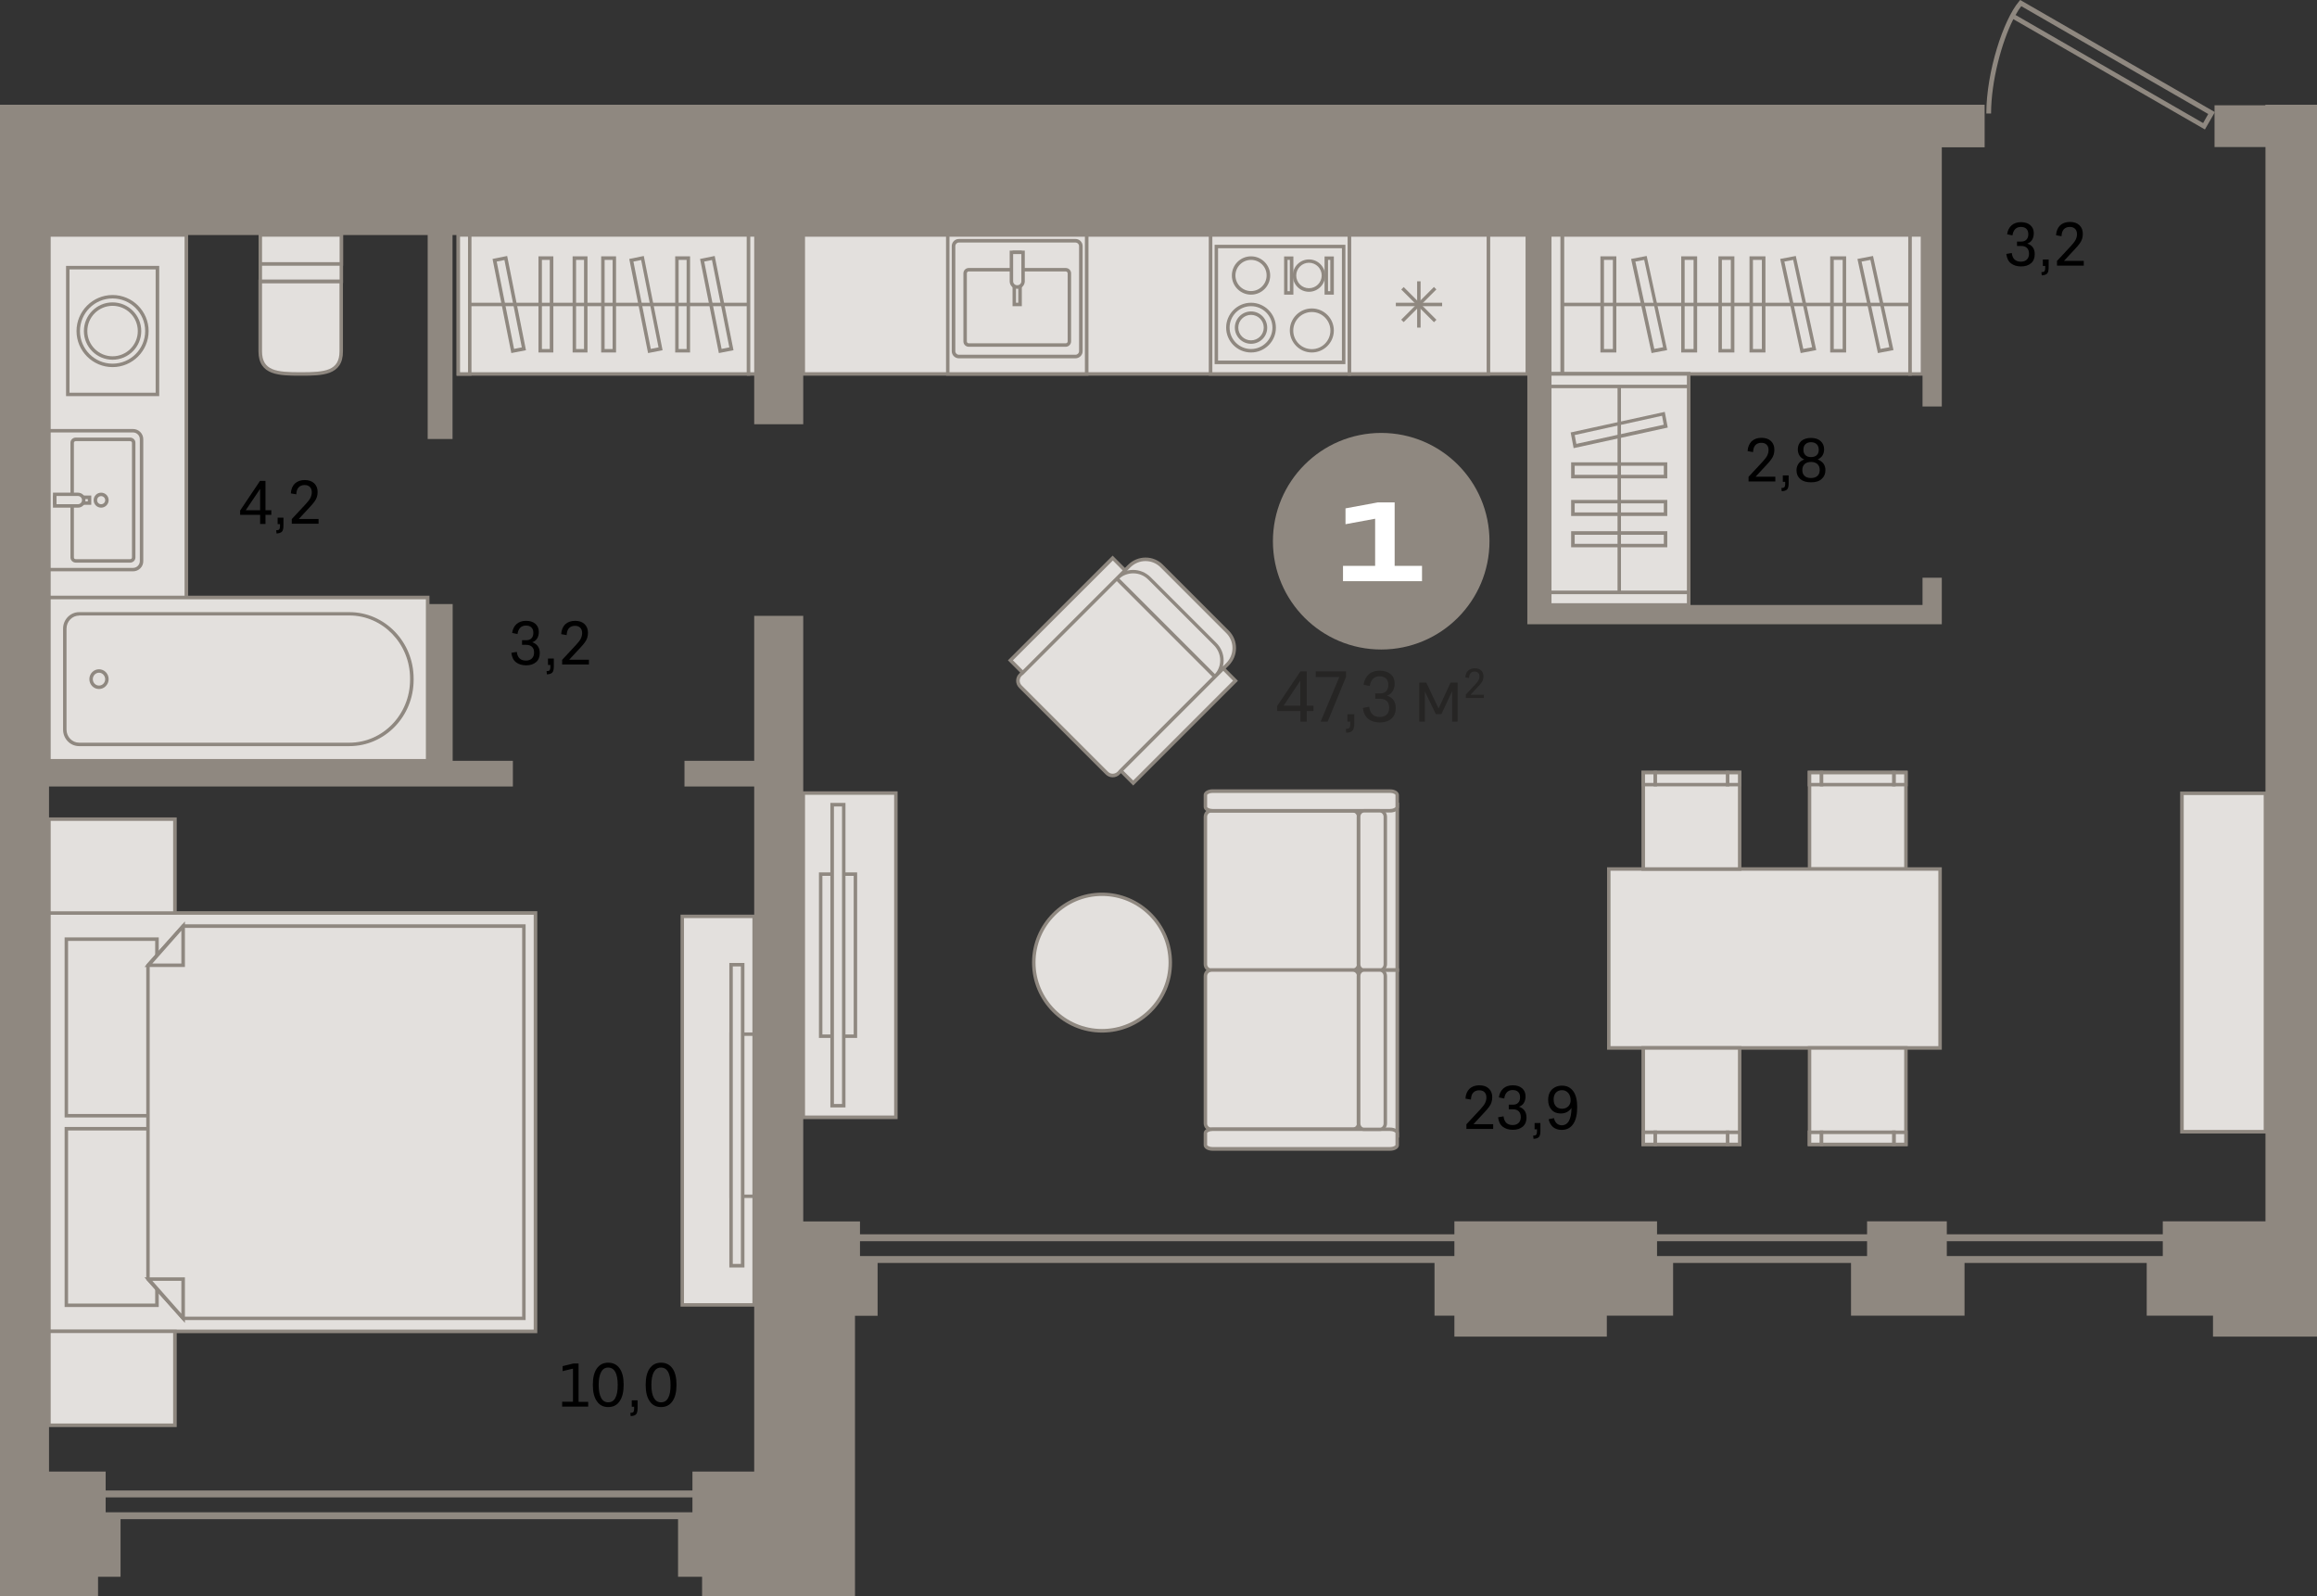 <?xml version="1.0" encoding="utf-8"?>
<!-- Generator: Adobe Illustrator 24.1.2, SVG Export Plug-In . SVG Version: 6.00 Build 0)  -->
<svg version="1.1" id="Слой_1" xmlns="http://www.w3.org/2000/svg" xmlns:xlink="http://www.w3.org/1999/xlink" x="0px" y="0px"
	 viewBox="0 0 1947.1 1341.2" style="enable-background:new 0 0 1947.1 1341.2;" xml:space="preserve">
<rect x="0" y="0" width="1947.1" height="1341.2" fill="#333333" stroke="none"/>
<g>
	<path style="fill-rule:evenodd;clip-rule:evenodd;fill:#8F8880;" d="M1693.8,12.6l157.6,90.8l4.3-7.6L1698.6,5.2
		C1697,7.2,1695.4,9.7,1693.8,12.6L1693.8,12.6z M1852.9,108.8l-161-92.7c-9.8,19.5-18.6,51.8-18.7,79.3l-4,0
		c0.1-35.5,14.5-78.9,27.4-94.1l1.1-1.3l163.6,94.2L1852.9,108.8z"/>
	<path style="fill-rule:evenodd;clip-rule:evenodd;fill:#8F8880;" d="M702.8,1055.5h1142.8V1043H702.8V1055.5L702.8,1055.5z
		 M1851.4,1061.3H697.1v-24.1h1154.3V1061.3z"/>
	<polygon style="fill-rule:evenodd;clip-rule:evenodd;fill:#8F8880;" points="0,1270.8 597.4,1270.8 597.4,1258.3 0,1258.3 
		0,1252.5 603.2,1252.5 603.2,1276.6 0,1276.6 	"/>
	<rect x="1833.6" y="666.6" style="fill-rule:evenodd;clip-rule:evenodd;fill:#E3E0DD;" width="70.1" height="284.3"/>
	<path style="fill-rule:evenodd;clip-rule:evenodd;fill:#8F8880;" d="M1835.1,949.5h67.2V668.1h-67.2V949.5L1835.1,949.5z
		 M1905.2,952.5h-73.1V665.2h73.1V952.5z"/>
	<rect x="1520.7" y="649.2" style="fill-rule:evenodd;clip-rule:evenodd;fill:#E3E0DD;" width="81" height="81"/>
	<path style="fill-rule:evenodd;clip-rule:evenodd;fill:#8F8880;" d="M1522.1,728.8h78.1v-78.1h-78.1V728.8L1522.1,728.8z
		 M1603.1,731.7h-83.9v-84h83.9V731.7z"/>
	<rect x="1520.7" y="649.2" style="fill-rule:evenodd;clip-rule:evenodd;fill:#E3E0DD;" width="10.1" height="10.1"/>
	<path style="fill-rule:evenodd;clip-rule:evenodd;fill:#8F8880;" d="M1522.1,657.9h7.2v-7.2h-7.2V657.9L1522.1,657.9z
		 M1532.2,660.8h-13.1v-13.1h13.1V660.8z"/>
	<rect x="1591.6" y="649.2" style="fill-rule:evenodd;clip-rule:evenodd;fill:#E3E0DD;" width="10.1" height="10.1"/>
	<path style="fill-rule:evenodd;clip-rule:evenodd;fill:#8F8880;" d="M1593,657.9h7.2v-7.2h-7.2V657.9L1593,657.9z M1603.1,660.8
		h-13.1v-13.1h13.1V660.8z"/>
	<rect x="1530.8" y="649.2" style="fill-rule:evenodd;clip-rule:evenodd;fill:#E3E0DD;" width="60.8" height="10.1"/>
	<path style="fill-rule:evenodd;clip-rule:evenodd;fill:#8F8880;" d="M1532.2,657.9h57.8v-7.2h-57.8V657.9L1532.2,657.9z
		 M1593,660.8h-63.7v-13.1h63.7V660.8z"/>
	<rect x="1351.9" y="730.2" style="fill-rule:evenodd;clip-rule:evenodd;fill:#E3E0DD;" width="278.4" height="150.4"/>
	<path style="fill-rule:evenodd;clip-rule:evenodd;fill:#8F8880;" d="M1353.4,879.1h275.5V731.7h-275.5V879.1L1353.4,879.1z
		 M1631.8,882.1h-281.3V728.8h281.3V882.1z"/>
	<rect x="1520.7" y="880.6" style="fill-rule:evenodd;clip-rule:evenodd;fill:#E3E0DD;" width="81" height="81"/>
	<path style="fill-rule:evenodd;clip-rule:evenodd;fill:#8F8880;" d="M1522.1,960.2h78.1v-78.1h-78.1V960.2L1522.1,960.2z
		 M1603.1,963.1h-83.9v-84h83.9V963.1z"/>
	<rect x="1520.7" y="951.5" style="fill-rule:evenodd;clip-rule:evenodd;fill:#E3E0DD;" width="10.1" height="10.1"/>
	<path style="fill-rule:evenodd;clip-rule:evenodd;fill:#8F8880;" d="M1522.1,960.2h7.2V953h-7.2V960.2L1522.1,960.2z M1532.2,963.1
		h-13.1V950h13.1V963.1z"/>
	<rect x="1591.6" y="951.5" style="fill-rule:evenodd;clip-rule:evenodd;fill:#E3E0DD;" width="10.1" height="10.1"/>
	<path style="fill-rule:evenodd;clip-rule:evenodd;fill:#8F8880;" d="M1593,960.2h7.2V953h-7.2V960.2L1593,960.2z M1603.1,963.1
		h-13.1V950h13.1V963.1z"/>
	<rect x="1530.8" y="951.5" style="fill-rule:evenodd;clip-rule:evenodd;fill:#E3E0DD;" width="60.8" height="10.1"/>
	<path style="fill-rule:evenodd;clip-rule:evenodd;fill:#8F8880;" d="M1532.2,960.2h57.8V953h-57.8V960.2L1532.2,960.2z M1593,963.1
		h-63.7V950h63.7V963.1z"/>
	<rect x="1380.9" y="880.6" style="fill-rule:evenodd;clip-rule:evenodd;fill:#E3E0DD;" width="81" height="81"/>
	<path style="fill-rule:evenodd;clip-rule:evenodd;fill:#8F8880;" d="M1382.4,960.2h78.1v-78.1h-78.1V960.2L1382.4,960.2z
		 M1463.4,963.1h-84v-84h84V963.1z"/>
	<rect x="1380.9" y="951.5" style="fill-rule:evenodd;clip-rule:evenodd;fill:#E3E0DD;" width="10.1" height="10.1"/>
	<path style="fill-rule:evenodd;clip-rule:evenodd;fill:#8F8880;" d="M1382.4,960.2h7.2V953h-7.2V960.2L1382.4,960.2z M1392.5,963.1
		h-13.1V950h13.1V963.1z"/>
	<rect x="1451.8" y="951.5" style="fill-rule:evenodd;clip-rule:evenodd;fill:#E3E0DD;" width="10.1" height="10.1"/>
	<path style="fill-rule:evenodd;clip-rule:evenodd;fill:#8F8880;" d="M1453.3,960.2h7.2V953h-7.2V960.2L1453.3,960.2z M1463.4,963.1
		h-13.1V950h13.1V963.1z"/>
	<rect x="1391.1" y="951.5" style="fill-rule:evenodd;clip-rule:evenodd;fill:#E3E0DD;" width="60.8" height="10.1"/>
	<path style="fill-rule:evenodd;clip-rule:evenodd;fill:#8F8880;" d="M1392.5,960.2h57.8V953h-57.8V960.2L1392.5,960.2z
		 M1453.3,963.1h-63.7V950h63.7V963.1z"/>
	<rect x="1380.9" y="649.2" style="fill-rule:evenodd;clip-rule:evenodd;fill:#E3E0DD;" width="81" height="81"/>
	<path style="fill-rule:evenodd;clip-rule:evenodd;fill:#8F8880;" d="M1382.4,728.8h78.1v-78.1h-78.1V728.8L1382.4,728.8z
		 M1463.4,731.7h-84v-84h84V731.7z"/>
	<rect x="1380.9" y="649.2" style="fill-rule:evenodd;clip-rule:evenodd;fill:#E3E0DD;" width="10.1" height="10.1"/>
	<path style="fill-rule:evenodd;clip-rule:evenodd;fill:#8F8880;" d="M1382.4,657.9h7.2v-7.2h-7.2V657.9L1382.4,657.9z
		 M1392.5,660.8h-13.1v-13.1h13.1V660.8z"/>
	<rect x="1451.8" y="649.2" style="fill-rule:evenodd;clip-rule:evenodd;fill:#E3E0DD;" width="10.1" height="10.1"/>
	<path style="fill-rule:evenodd;clip-rule:evenodd;fill:#8F8880;" d="M1453.3,657.9h7.2v-7.2h-7.2V657.9L1453.3,657.9z
		 M1463.4,660.8h-13.1v-13.1h13.1V660.8z"/>
	<rect x="1391.1" y="649.2" style="fill-rule:evenodd;clip-rule:evenodd;fill:#E3E0DD;" width="60.8" height="10.1"/>
	<path style="fill-rule:evenodd;clip-rule:evenodd;fill:#8F8880;" d="M1392.5,657.9h57.8v-7.2h-57.8V657.9L1392.5,657.9z
		 M1453.3,660.8h-63.7v-13.1h63.7V660.8z"/>
	<rect x="1113.7" y="676" style="fill-rule:evenodd;clip-rule:evenodd;fill:#E3E0DD;" width="60.5" height="139.2"/>
	<path style="fill-rule:evenodd;clip-rule:evenodd;fill:#8F8880;" d="M1115.2,813.7h57.5V677.4h-57.5V813.7L1115.2,813.7z
		 M1175.7,816.7h-63.4V674.5h63.4V816.7z"/>
	<rect x="1113.7" y="815.2" style="fill-rule:evenodd;clip-rule:evenodd;fill:#E3E0DD;" width="60.5" height="139.2"/>
	<path style="fill-rule:evenodd;clip-rule:evenodd;fill:#8F8880;" d="M1115.2,952.9h57.5V816.7h-57.5V952.9L1115.2,952.9z
		 M1175.7,955.9h-63.4V813.7h63.4V955.9z"/>
	<path style="fill-rule:evenodd;clip-rule:evenodd;fill:#E3E0DD;" d="M1013,686.4v123.8c0,2.8,2.2,5,4.8,5h119.1
		c2.7,0,4.8-2.2,4.8-5V686.4c0-2.8-2.2-5-4.8-5h-119.1C1015.1,681.4,1013,683.6,1013,686.4z"/>
	<path style="fill-rule:evenodd;clip-rule:evenodd;fill:#8F8880;" d="M1017.8,682.8c-1.8,0-3.4,1.6-3.4,3.6v123.8
		c0,2,1.5,3.6,3.4,3.6h119.1c1.9,0,3.4-1.6,3.4-3.6V686.4c0-2-1.5-3.6-3.4-3.6H1017.8L1017.8,682.8z M1136.9,816.7h-119.1
		c-3.5,0-6.3-2.9-6.3-6.5V686.4c0-3.6,2.8-6.5,6.3-6.5h119.1c3.5,0,6.3,2.9,6.3,6.5v123.8C1143.2,813.7,1140.3,816.7,1136.9,816.7z"
		/>
	<path style="fill-rule:evenodd;clip-rule:evenodd;fill:#E3E0DD;" d="M1013,944V820.2c0-2.8,2.2-5,4.8-5h119.1c2.7,0,4.8,2.2,4.8,5
		V944c0,2.8-2.2,5-4.8,5h-119.1C1015.1,949,1013,946.7,1013,944z"/>
	<path style="fill-rule:evenodd;clip-rule:evenodd;fill:#8F8880;" d="M1017.8,816.7c-1.8,0-3.4,1.6-3.4,3.6V944c0,2,1.5,3.5,3.4,3.5
		h119.1c1.9,0,3.4-1.6,3.4-3.5V820.2c0-2-1.5-3.6-3.4-3.6H1017.8L1017.8,816.7z M1136.9,950.4h-119.1c-3.5,0-6.3-2.9-6.3-6.5V820.2
		c0-3.6,2.8-6.5,6.3-6.5h119.1c3.5,0,6.3,2.9,6.3,6.5V944C1143.2,947.5,1140.3,950.4,1136.9,950.4z"/>
	<path style="fill-rule:evenodd;clip-rule:evenodd;fill:#E3E0DD;" d="M1013,678.1v-9.9c0-1.8,2.7-3.3,6-3.3h149.1c3.3,0,6,1.5,6,3.3
		v9.9c0,1.8-2.7,3.3-6,3.3H1019C1015.7,681.4,1013,679.9,1013,678.1z"/>
	<path style="fill-rule:evenodd;clip-rule:evenodd;fill:#8F8880;" d="M1019,666.3c-2.8,0-4.6,1.2-4.6,1.8v9.9c0,0.6,1.7,1.8,4.6,1.8
		h149.1c2.8,0,4.6-1.2,4.6-1.8v-9.9c0-0.6-1.7-1.8-4.6-1.8H1019L1019,666.3z M1168.2,682.8H1019c-4.3,0-7.5-2-7.5-4.8v-9.9
		c0-2.7,3.2-4.8,7.5-4.8h149.1c4.3,0,7.5,2.1,7.5,4.8v9.9C1175.7,680.8,1172.4,682.8,1168.2,682.8z"/>
	<path style="fill-rule:evenodd;clip-rule:evenodd;fill:#E3E0DD;" d="M1013,952.3v9.9c0,1.8,2.7,3.3,6,3.3h149.1c3.3,0,6-1.5,6-3.3
		v-9.9c0-1.8-2.7-3.3-6-3.3H1019C1015.7,949,1013,950.5,1013,952.3z"/>
	<path style="fill-rule:evenodd;clip-rule:evenodd;fill:#8F8880;" d="M1019,950.4c-2.8,0-4.6,1.2-4.6,1.8v9.9c0,0.6,1.7,1.8,4.6,1.8
		h149.1c2.8,0,4.6-1.2,4.6-1.8v-9.9c0-0.6-1.7-1.8-4.6-1.8H1019L1019,950.4z M1168.2,967H1019c-4.3,0-7.5-2.1-7.5-4.8v-9.9
		c0-2.7,3.2-4.8,7.5-4.8h149.1c4.3,0,7.5,2.1,7.5,4.8v9.9C1175.7,964.9,1172.4,967,1168.2,967z"/>
	<path style="fill-rule:evenodd;clip-rule:evenodd;fill:#E3E0DD;" d="M1146.2,681.4h13.5c2.5,0,4.5,2.2,4.5,5v123.8c0,2.8-2,5-4.5,5
		h-13.5c-2.5,0-4.5-2.2-4.5-5V686.4C1141.7,683.6,1143.7,681.4,1146.2,681.4z"/>
	<path style="fill-rule:evenodd;clip-rule:evenodd;fill:#8F8880;" d="M1146.2,682.8c-1.7,0-3,1.6-3,3.6v123.8c0,2,1.4,3.6,3,3.6
		h13.5c1.7,0,3-1.6,3-3.6V686.4c0-2-1.4-3.6-3-3.6H1146.2L1146.2,682.8z M1159.6,816.6h-13.5c-3.3,0-6-2.9-6-6.5V686.4
		c0-3.6,2.7-6.5,6-6.5h13.5c3.3,0,6,2.9,6,6.5v123.8C1165.6,813.7,1162.9,816.6,1159.6,816.6z"/>
	<path style="fill-rule:evenodd;clip-rule:evenodd;fill:#E3E0DD;" d="M1146.2,949h13.5c2.5,0,4.5-2.2,4.5-5V820.2c0-2.8-2-5-4.5-5
		h-13.5c-2.5,0-4.5,2.2-4.5,5V944C1141.7,946.7,1143.7,949,1146.2,949z"/>
	<path style="fill-rule:evenodd;clip-rule:evenodd;fill:#8F8880;" d="M1146.2,816.6c-1.7,0-3,1.6-3,3.6V944c0,2,1.4,3.6,3,3.6h13.5
		c1.7,0,3-1.6,3-3.6V820.2c0-2-1.4-3.6-3-3.6H1146.2L1146.2,816.6z M1159.6,950.4h-13.5c-3.3,0-6-2.9-6-6.5V820.2
		c0-3.6,2.7-6.5,6-6.5h13.5c3.3,0,6,2.9,6,6.5V944C1165.6,947.5,1162.9,950.4,1159.6,950.4z"/>
	<path style="fill-rule:evenodd;clip-rule:evenodd;fill:#E3E0DD;" d="M926.1,751.4c-31.7,0-57.4,25.7-57.4,57.4
		c0,31.7,25.7,57.4,57.4,57.4c31.7,0,57.4-25.7,57.4-57.4C983.5,777.1,957.8,751.4,926.1,751.4z"/>
	<path style="fill-rule:evenodd;clip-rule:evenodd;fill:#8F8880;" d="M926.1,752.9c-30.8,0-55.9,25.1-55.9,55.9
		c0,30.8,25.1,55.9,55.9,55.9c30.8,0,55.9-25.1,55.9-55.9C982,778,957,752.9,926.1,752.9L926.1,752.9z M926.1,867.7
		c-32.4,0-58.8-26.4-58.8-58.8c0-32.4,26.4-58.8,58.8-58.8c32.4,0,58.8,26.4,58.8,58.8C985,841.3,958.6,867.7,926.1,867.7z"/>
	<path style="fill-rule:evenodd;clip-rule:evenodd;fill:#E3E0DD;" d="M976.2,475.6l55.3,55.3c7.5,7.5,7.5,19.7,0,27.2l-0.1,0.1
		l-10.3,10.3l-82.6-82.6l10.3-10.3l0.1-0.1C956.5,468.1,968.7,468.1,976.2,475.6z"/>
	<path style="fill-rule:evenodd;clip-rule:evenodd;fill:#8F8880;" d="M940.6,486.1l80.5,80.5l9.3-9.3c3.5-3.5,5.3-8,5.3-12.7
		c0-4.8-1.8-9.2-5.2-12.6l-55.3-55.3c-3.4-3.4-7.8-5.2-12.6-5.2c-4.8,0-9.2,1.9-12.6,5.2L940.6,486.1L940.6,486.1z M1021.1,570.7
		l-1-1l-83.6-83.6l11.4-11.4c8.2-8.2,21.4-8.2,29.4-0.1l55.3,55.3c3.9,3.9,6.1,9.1,6.1,14.7c0,5.5-2.2,10.7-6.1,14.7L1021.1,570.7z"
		/>
	<path style="fill-rule:evenodd;clip-rule:evenodd;fill:#E3E0DD;" d="M1021.1,568.6l-82.6-82.6l-81.1,81.1c-2.7,2.7-2.7,7.1,0,9.8
		l72.7,72.7c2.7,2.7,7.1,2.7,9.8,0L1021.1,568.6z"/>
	<path style="fill-rule:evenodd;clip-rule:evenodd;fill:#8F8880;" d="M938.5,488.1l-80,80c-1,1-1.6,2.4-1.6,3.9
		c0,1.5,0.6,2.8,1.6,3.9l72.7,72.7c2.1,2.1,5.6,2.1,7.8,0l80-80L938.5,488.1L938.5,488.1z M935.1,653.2c-2.2,0-4.3-0.8-6-2.5
		L856.4,578c-3.3-3.3-3.3-8.6,0-11.9l82.1-82.1l1,1l83.6,83.6l-1,1L941,650.7C939.4,652.4,937.2,653.2,935.1,653.2z"/>
	<path style="fill-rule:evenodd;clip-rule:evenodd;fill:#E3E0DD;" d="M965.9,485.9l55.3,55.3c7.5,7.5,7.5,19.7,0,27.2l-0.1,0.1
		l-82.6-82.6l0.1-0.1C946.2,478.4,958.4,478.4,965.9,485.9z"/>
	<path style="fill-rule:evenodd;clip-rule:evenodd;fill:#8F8880;" d="M940.6,486.1l80.4,80.4c2.9-3.3,4.4-7.4,4.4-11.6
		c0-4.8-1.9-9.2-5.2-12.6L964.9,487c-3.4-3.4-7.8-5.2-12.6-5.2C948,481.8,943.9,483.3,940.6,486.1L940.6,486.1z M1021.2,570.6
		l-1.2-0.9l-83.6-83.6l1-1c4-4.1,9.3-6.2,14.8-6.2c5.5,0,10.7,2.2,14.7,6.1l55.3,55.3c3.9,3.9,6.1,9.1,6.1,14.7
		c0,5.5-2.2,10.7-6.1,14.7L1021.2,570.6z"/>
	
		<rect x="836.4" y="509.7" transform="matrix(0.707 -0.707 0.707 0.707 -102.798 785.872)" style="fill-rule:evenodd;clip-rule:evenodd;fill:#E3E0DD;" width="121.6" height="14.6"/>
	<path style="fill-rule:evenodd;clip-rule:evenodd;fill:#8F8880;" d="M851.2,554.9l8.3,8.3l83.9-83.9l-8.2-8.3L851.2,554.9
		L851.2,554.9z M859.4,567.3L847,554.9l1-1l87-87l12.4,12.4l-1,1L859.4,567.3z"/>
	
		<rect x="929.3" y="602.6" transform="matrix(0.707 -0.707 0.707 0.707 -141.326 878.496)" style="fill-rule:evenodd;clip-rule:evenodd;fill:#E3E0DD;" width="121.6" height="14.6"/>
	<path style="fill-rule:evenodd;clip-rule:evenodd;fill:#8F8880;" d="M944,647.7l8.3,8.2l83.9-83.9l-8.2-8.3L944,647.7L944,647.7z
		 M952.3,660.1l-12.4-12.4l1-1l87-87l12.4,12.4l-1,1L952.3,660.1z"/>
	<rect x="675" y="666.5" style="fill-rule:evenodd;clip-rule:evenodd;fill:#E3E0DD;" width="77.8" height="272.4"/>
	<path style="fill-rule:evenodd;clip-rule:evenodd;fill:#8F8880;" d="M676.5,937.4h74.9V667.9h-74.9V937.4L676.5,937.4z
		 M754.3,940.4h-80.8V665h80.8V940.4z"/>
	<rect x="689.6" y="734.6" style="fill-rule:evenodd;clip-rule:evenodd;fill:#E3E0DD;" width="29.2" height="136.2"/>
	<path style="fill-rule:evenodd;clip-rule:evenodd;fill:#8F8880;" d="M691.1,869.3h26.3V736h-26.3V869.3L691.1,869.3z M720.3,872.2
		h-32.1V733.1h32.1V872.2z"/>
	<rect x="699.3" y="676.2" style="fill-rule:evenodd;clip-rule:evenodd;fill:#E3E0DD;" width="9.7" height="253"/>
	<path style="fill-rule:evenodd;clip-rule:evenodd;fill:#8F8880;" d="M700.8,927.7h6.8v-250h-6.8V927.7L700.8,927.7z M710.5,930.6
		h-12.7V674.7h12.7V930.6z"/>
	<rect x="675" y="197.5" style="fill-rule:evenodd;clip-rule:evenodd;fill:#E3E0DD;" width="608.5" height="116.7"/>
	<path style="fill-rule:evenodd;clip-rule:evenodd;fill:#8F8880;" d="M676.5,312.8H1282V198.9H676.5V312.8L676.5,312.8z
		 M1284.9,315.7H673.5V196h611.4V315.7z"/>
	<rect x="796.4" y="197.5" style="fill-rule:evenodd;clip-rule:evenodd;fill:#E3E0DD;" width="116.7" height="116.7"/>
	<path style="fill-rule:evenodd;clip-rule:evenodd;fill:#8F8880;" d="M797.9,312.8h113.8V198.9H797.9V312.8L797.9,312.8z
		 M914.6,315.7H795V196h119.7V315.7z"/>
	<path style="fill-rule:evenodd;clip-rule:evenodd;fill:#E3E0DD;" d="M903.8,299.6h-98c-2.5,0-4.5-2-4.5-4.5v-88.3
		c0-2.5,2-4.5,4.5-4.5h98c2.5,0,4.5,2,4.5,4.5v88.3C908.3,297.6,906.3,299.6,903.8,299.6z"/>
	<path style="fill-rule:evenodd;clip-rule:evenodd;fill:#8F8880;" d="M805.8,203.8c-1.7,0-3,1.4-3,3v88.3c0,1.7,1.4,3,3,3h98
		c1.7,0,3-1.4,3-3v-88.3c0-1.7-1.4-3-3-3H805.8L805.8,203.8z M903.8,301.1h-98c-3.3,0-6-2.7-6-6v-88.3c0-3.3,2.7-6,6-6h98
		c3.3,0,6,2.7,6,6v88.3C909.8,298.4,907.1,301.1,903.8,301.1z"/>
	<path style="fill-rule:evenodd;clip-rule:evenodd;fill:#E3E0DD;" d="M895.6,226.7h-81.5c-1.7,0-3,1.4-3,3v57.2c0,1.7,1.4,3,3,3
		h81.5c1.7,0,3-1.4,3-3v-57.2C898.6,228,897.2,226.7,895.6,226.7z"/>
	<path style="fill-rule:evenodd;clip-rule:evenodd;fill:#8F8880;" d="M814.1,228.1c-0.9,0-1.6,0.7-1.6,1.6v57.2
		c0,0.9,0.7,1.6,1.6,1.6h81.5c0.9,0,1.6-0.7,1.6-1.6v-57.2c0-0.9-0.7-1.6-1.6-1.6H814.1L814.1,228.1z M895.6,291.4h-81.5
		c-2.5,0-4.5-2-4.5-4.5v-57.2c0-2.5,2-4.5,4.5-4.5h81.5c2.5,0,4.5,2,4.5,4.5v57.2C900.1,289.4,898,291.4,895.6,291.4z"/>
	<rect x="852.4" y="212.1" style="fill-rule:evenodd;clip-rule:evenodd;fill:#E3E0DD;" width="4.9" height="43.8"/>
	<path style="fill-rule:evenodd;clip-rule:evenodd;fill:#8F8880;" d="M853.8,254.4h1.9v-40.9h-1.9V254.4L853.8,254.4z M858.7,257.3
		h-7.8v-46.7h7.8V257.3z"/>
	<path style="fill-rule:evenodd;clip-rule:evenodd;fill:#E3E0DD;" d="M854.9,241.3L854.9,241.3c-2.8,0-4.9-2.2-4.9-4.8v-24.4h9.7
		v24.4C859.7,239.1,857.5,241.3,854.9,241.3z"/>
	<path style="fill-rule:evenodd;clip-rule:evenodd;fill:#8F8880;" d="M851.4,213.5v22.9c0,1.8,1.5,3.3,3.4,3.3h0.1
		c1.8,0,3.4-1.5,3.4-3.3v-22.9H851.4L851.4,213.5z M854.9,242.7L854.9,242.7c-3.6,0-6.4-2.8-6.4-6.3v-25.8h12.7v25.8
		C861.1,239.9,858.3,242.7,854.9,242.7z"/>
	<rect x="1017.3" y="197.5" style="fill-rule:evenodd;clip-rule:evenodd;fill:#E3E0DD;" width="116.7" height="116.7"/>
	<path style="fill-rule:evenodd;clip-rule:evenodd;fill:#8F8880;" d="M1018.8,312.8h113.8V198.9h-113.8V312.8L1018.8,312.8z
		 M1135.5,315.7h-119.7V196h119.7V315.7z"/>
	<rect x="1022.2" y="207.2" style="fill-rule:evenodd;clip-rule:evenodd;fill:#E3E0DD;" width="107" height="97.3"/>
	<path style="fill-rule:evenodd;clip-rule:evenodd;fill:#8F8880;" d="M1023.6,303h104.1v-94.4h-104.1V303L1023.6,303z M1130.6,306
		h-109.9V205.7h109.9V306z"/>
	<path style="fill-rule:evenodd;clip-rule:evenodd;fill:#E3E0DD;" d="M1070.8,275.3c0-10.7-8.7-19.5-19.5-19.5
		c-10.7,0-19.5,8.7-19.5,19.5c0,10.7,8.7,19.5,19.5,19.5C1062.1,294.8,1070.8,286.1,1070.8,275.3z"/>
	<path style="fill-rule:evenodd;clip-rule:evenodd;fill:#8F8880;" d="M1051.3,257.3c-9.9,0-18,8.1-18,18c0,9.9,8.1,18,18,18
		c9.9,0,18-8.1,18-18C1069.3,265.4,1061.3,257.3,1051.3,257.3L1051.3,257.3z M1051.3,296.2c-11.5,0-20.9-9.4-20.9-20.9
		c0-11.5,9.4-20.9,20.9-20.9c11.5,0,20.9,9.4,20.9,20.9C1072.3,286.8,1062.9,296.2,1051.3,296.2z"/>
	<path style="fill-rule:evenodd;clip-rule:evenodd;fill:#E3E0DD;" d="M1063.5,275.3c0-6.7-5.4-12.2-12.2-12.2
		c-6.7,0-12.2,5.4-12.2,12.2c0,6.7,5.4,12.2,12.2,12.2C1058.1,287.5,1063.5,282,1063.5,275.3z"/>
	<path style="fill-rule:evenodd;clip-rule:evenodd;fill:#8F8880;" d="M1051.3,264.6c-5.9,0-10.7,4.8-10.7,10.7
		c0,5.9,4.8,10.7,10.7,10.7c5.9,0,10.7-4.8,10.7-10.7C1062,269.4,1057.2,264.6,1051.3,264.6L1051.3,264.6z M1051.3,288.9
		c-7.5,0-13.6-6.1-13.6-13.6c0-7.5,6.1-13.6,13.6-13.6c7.5,0,13.6,6.1,13.6,13.6C1065,282.8,1058.9,288.9,1051.3,288.9z"/>
	<path style="fill-rule:evenodd;clip-rule:evenodd;fill:#E3E0DD;" d="M1119.4,277.7c0-9.4-7.6-17-17-17c-9.4,0-17,7.6-17,17
		c0,9.4,7.6,17,17,17C1111.8,294.8,1119.4,287.1,1119.4,277.7z"/>
	<path style="fill-rule:evenodd;clip-rule:evenodd;fill:#8F8880;" d="M1102.4,262.2c-8.6,0-15.6,7-15.6,15.6c0,8.6,7,15.6,15.6,15.6
		s15.6-7,15.6-15.6C1118,269.2,1111,262.2,1102.4,262.2L1102.4,262.2z M1102.4,296.2c-10.2,0-18.5-8.3-18.5-18.5
		c0-10.2,8.3-18.5,18.5-18.5s18.5,8.3,18.5,18.5C1120.9,287.9,1112.6,296.2,1102.4,296.2z"/>
	<path style="fill-rule:evenodd;clip-rule:evenodd;fill:#E3E0DD;" d="M1065.9,231.5c0-8.1-6.5-14.6-14.6-14.6
		c-8.1,0-14.6,6.5-14.6,14.6c0,8.1,6.5,14.6,14.6,14.6C1059.4,246.1,1065.9,239.6,1065.9,231.5z"/>
	<path style="fill-rule:evenodd;clip-rule:evenodd;fill:#8F8880;" d="M1051.3,218.4c-7.2,0-13.1,5.9-13.1,13.1
		c0,7.2,5.9,13.1,13.1,13.1s13.1-5.9,13.1-13.1C1064.5,224.3,1058.6,218.4,1051.3,218.4L1051.3,218.4z M1051.3,247.6
		c-8.9,0-16.1-7.2-16.1-16.1c0-8.9,7.2-16.1,16.1-16.1c8.9,0,16.1,7.2,16.1,16.1C1067.4,240.4,1060.2,247.6,1051.3,247.6z"/>
	<path style="fill-rule:evenodd;clip-rule:evenodd;fill:#E3E0DD;" d="M1112.2,231.5c0-6.7-5.4-12.2-12.2-12.2s-12.2,5.4-12.2,12.2
		c0,6.7,5.4,12.2,12.2,12.2S1112.2,238.2,1112.2,231.5z"/>
	<path style="fill-rule:evenodd;clip-rule:evenodd;fill:#8F8880;" d="M1100,220.8c-5.9,0-10.7,4.8-10.7,10.7
		c0,5.9,4.8,10.7,10.7,10.7c5.9,0,10.7-4.8,10.7-10.7C1110.7,225.6,1105.9,220.8,1100,220.8L1100,220.8z M1100,245.2
		c-7.5,0-13.6-6.1-13.6-13.6c0-7.5,6.1-13.6,13.6-13.6c7.5,0,13.6,6.1,13.6,13.6C1113.6,239,1107.5,245.2,1100,245.2z"/>
	<rect x="1080.5" y="216.9" style="fill-rule:evenodd;clip-rule:evenodd;fill:#E3E0DD;" width="4.9" height="29.2"/>
	<path style="fill-rule:evenodd;clip-rule:evenodd;fill:#8F8880;" d="M1082,244.7h1.9v-26.3h-1.9V244.7L1082,244.7z M1086.9,247.6
		h-7.8v-32.1h7.8V247.6z"/>
	<rect x="1114.6" y="216.9" style="fill-rule:evenodd;clip-rule:evenodd;fill:#E3E0DD;" width="4.9" height="29.2"/>
	<path style="fill-rule:evenodd;clip-rule:evenodd;fill:#8F8880;" d="M1116,244.7h1.9v-26.3h-1.9V244.7L1116,244.7z M1120.9,247.6
		h-7.8v-32.1h7.8V247.6z"/>
	<rect x="1134" y="197.5" style="fill-rule:evenodd;clip-rule:evenodd;fill:#E3E0DD;" width="116.7" height="116.7"/>
	<path style="fill-rule:evenodd;clip-rule:evenodd;fill:#8F8880;" d="M1135.5,312.8h113.8V198.9h-113.8V312.8L1135.5,312.8z
		 M1252.3,315.7h-119.7V196h119.7V315.7z"/>
	<rect x="1190.9" y="236.4" style="fill-rule:evenodd;clip-rule:evenodd;fill:#8F8880;" width="2.9" height="38.9"/>
	<rect x="1173" y="254.4" style="fill-rule:evenodd;clip-rule:evenodd;fill:#8F8880;" width="38.9" height="2.9"/>
	
		<rect x="1173" y="254.4" transform="matrix(0.707 -0.707 0.707 0.707 168.337 918.101)" style="fill-rule:evenodd;clip-rule:evenodd;fill:#8F8880;" width="38.9" height="2.9"/>
	
		<rect x="1191" y="236.4" transform="matrix(0.707 -0.707 0.707 0.707 168.385 918.175)" style="fill-rule:evenodd;clip-rule:evenodd;fill:#8F8880;" width="2.9" height="38.9"/>
	<rect x="385.1" y="197.5" style="fill-rule:evenodd;clip-rule:evenodd;fill:#E3E0DD;" width="243.9" height="116.7"/>
	<path style="fill-rule:evenodd;clip-rule:evenodd;fill:#8F8880;" d="M386.6,312.8h241V198.9h-241V312.8L386.6,312.8z M630.5,315.7
		H383.7V196h246.8V315.7z"/>
	<rect x="629" y="197.5" style="fill-rule:evenodd;clip-rule:evenodd;fill:#E3E0DD;" width="9.6" height="116.7"/>
	<path style="fill-rule:evenodd;clip-rule:evenodd;fill:#8F8880;" d="M630.5,312.8h6.6V198.9h-6.6V312.8L630.5,312.8z M640.1,315.7
		h-12.5V196h12.5V315.7z"/>
	<rect x="385.1" y="197.5" style="fill-rule:evenodd;clip-rule:evenodd;fill:#E3E0DD;" width="9.6" height="116.7"/>
	<path style="fill-rule:evenodd;clip-rule:evenodd;fill:#8F8880;" d="M386.6,312.8h6.7V198.9h-6.7V312.8L386.6,312.8z M396.2,315.7
		h-12.5V196h12.5V315.7z"/>
	<rect x="568.9" y="216.9" style="fill-rule:evenodd;clip-rule:evenodd;fill:#E3E0DD;" width="9.6" height="77.8"/>
	<path style="fill-rule:evenodd;clip-rule:evenodd;fill:#8F8880;" d="M570.3,293.3h6.7v-74.9h-6.7V293.3L570.3,293.3z M579.9,296.2
		h-12.5v-80.8h12.5V296.2z"/>
	<rect x="506.6" y="216.9" style="fill-rule:evenodd;clip-rule:evenodd;fill:#E3E0DD;" width="9.6" height="77.8"/>
	<path style="fill-rule:evenodd;clip-rule:evenodd;fill:#8F8880;" d="M508.1,293.3h6.7v-74.9h-6.7V293.3L508.1,293.3z M517.7,296.2
		h-12.5v-80.8h12.5V296.2z"/>
	<rect x="482.7" y="216.9" style="fill-rule:evenodd;clip-rule:evenodd;fill:#E3E0DD;" width="9.6" height="77.8"/>
	<path style="fill-rule:evenodd;clip-rule:evenodd;fill:#8F8880;" d="M484.1,293.3h6.7v-74.9h-6.7V293.3L484.1,293.3z M493.7,296.2
		h-12.5v-80.8h12.5V296.2z"/>
	<rect x="454" y="216.9" style="fill-rule:evenodd;clip-rule:evenodd;fill:#E3E0DD;" width="9.6" height="77.8"/>
	<path style="fill-rule:evenodd;clip-rule:evenodd;fill:#8F8880;" d="M455.4,293.3h6.6v-74.9h-6.6V293.3L455.4,293.3z M465,296.2
		h-12.5v-80.8H465V296.2z"/>
	<polygon style="fill-rule:evenodd;clip-rule:evenodd;fill:#E3E0DD;" points="605.3,295 614.7,293 599.5,216.7 590.1,218.7 	"/>
	<path style="fill-rule:evenodd;clip-rule:evenodd;fill:#8F8880;" d="M591.8,219.8l14.6,73.4l6.5-1.3l-14.6-73.4L591.8,219.8
		L591.8,219.8z M604.1,296.7l-15.8-79.1l12.3-2.5l15.8,79.2L604.1,296.7z"/>
	<polygon style="fill-rule:evenodd;clip-rule:evenodd;fill:#E3E0DD;" points="545.7,295 555.1,293 539.9,216.7 530.6,218.7 	"/>
	<path style="fill-rule:evenodd;clip-rule:evenodd;fill:#8F8880;" d="M532.3,219.8l14.6,73.4l6.5-1.3l-14.6-73.4L532.3,219.8
		L532.3,219.8z M544.6,296.7l-15.8-79.1l12.2-2.5l15.8,79.2L544.6,296.7z"/>
	<polygon style="fill-rule:evenodd;clip-rule:evenodd;fill:#E3E0DD;" points="430.8,295 440.2,293 425,216.7 415.6,218.7 	"/>
	<path style="fill-rule:evenodd;clip-rule:evenodd;fill:#8F8880;" d="M417.4,219.8l14.6,73.4l6.5-1.3l-14.6-73.4L417.4,219.8
		L417.4,219.8z M429.7,296.7l-15.8-79.1l12.3-2.5l15.8,79.2L429.7,296.7z"/>
	<rect x="394.7" y="254.4" style="fill-rule:evenodd;clip-rule:evenodd;fill:#8F8880;" width="234.3" height="2.9"/>
	<path style="fill-rule:evenodd;clip-rule:evenodd;fill:#E3E0DD;" d="M286.8,236.4h-68.1v58.8c0,18.6,15.1,19.1,33.7,19.1h0.7
		c18.6,0,33.7-0.5,33.7-19.1V236.4z"/>
	<path style="fill-rule:evenodd;clip-rule:evenodd;fill:#8F8880;" d="M220.2,237.9v57.3c0,16.4,12.2,17.6,32.2,17.6h0.7
		c20.1,0,32.2-1.2,32.2-17.6v-57.3H220.2L220.2,237.9z M253.1,315.7h-0.7c-17.3,0-35.2,0-35.2-20.5v-60.2h71v60.2
		C288.3,315.7,270.4,315.7,253.1,315.7z"/>
	<rect x="218.7" y="197.5" style="fill-rule:evenodd;clip-rule:evenodd;fill:#E3E0DD;" width="68.1" height="38.9"/>
	<path style="fill-rule:evenodd;clip-rule:evenodd;fill:#8F8880;" d="M220.2,234.9h65.2v-36h-65.2V234.9L220.2,234.9z M288.3,237.9
		h-71V196h71V237.9z"/>
	<rect x="218.7" y="197.5" style="fill-rule:evenodd;clip-rule:evenodd;fill:#E3E0DD;" width="68.1" height="24.3"/>
	<path style="fill-rule:evenodd;clip-rule:evenodd;fill:#8F8880;" d="M220.2,220.3h65.2v-21.4h-65.2V220.3L220.2,220.3z
		 M288.3,223.3h-71V196h71V223.3z"/>
	<rect x="41.2" y="197.5" style="fill-rule:evenodd;clip-rule:evenodd;fill:#E3E0DD;" width="115.4" height="314.8"/>
	<path style="fill-rule:evenodd;clip-rule:evenodd;fill:#8F8880;" d="M42.6,510.8h112.5V198.9H42.6V510.8L42.6,510.8z M158.1,513.8
		H39.7V196h118.4V513.8z"/>
	<path style="fill-rule:evenodd;clip-rule:evenodd;fill:#E3E0DD;" d="M119,369.1v102.4c0,4-3.2,7.2-7.2,7.2H41.2V361.9h70.6
		C115.8,361.9,119,365.1,119,369.1z"/>
	<path style="fill-rule:evenodd;clip-rule:evenodd;fill:#8F8880;" d="M42.6,477.2h69.2c3.2,0,5.7-2.6,5.7-5.7V369.1
		c0-3.2-2.6-5.7-5.7-5.7H42.6V477.2L42.6,477.2z M111.8,480.1H39.7V360.5h72.1c4.8,0,8.6,3.9,8.6,8.6v102.4
		C120.5,476.2,116.6,480.1,111.8,480.1z"/>
	<path style="fill-rule:evenodd;clip-rule:evenodd;fill:#E3E0DD;" d="M60.6,468.5v-96.4c0-1.6,1.4-2.9,3-2.9h45.6c1.7,0,3,1.3,3,2.9
		v96.4c0,1.6-1.4,2.9-3,2.9H63.7C62,471.4,60.6,470.1,60.6,468.5z"/>
	<path style="fill-rule:evenodd;clip-rule:evenodd;fill:#8F8880;" d="M63.7,370.7c-0.9,0-1.6,0.6-1.6,1.4v96.4
		c0,0.8,0.7,1.4,1.6,1.4h45.6c0.9,0,1.6-0.6,1.6-1.4v-96.4c0-0.8-0.7-1.4-1.6-1.4H63.7L63.7,370.7z M109.3,472.8H63.7
		c-2.5,0-4.5-2-4.5-4.4v-96.4c0-2.4,2-4.3,4.5-4.3h45.6c2.5,0,4.5,2,4.5,4.3v96.4C113.8,470.9,111.8,472.8,109.3,472.8z"/>
	<rect x="46" y="417.9" style="fill-rule:evenodd;clip-rule:evenodd;fill:#E3E0DD;" width="29.2" height="4.9"/>
	<path style="fill-rule:evenodd;clip-rule:evenodd;fill:#8F8880;" d="M47.5,421.3h26.3v-1.9H47.5V421.3L47.5,421.3z M76.7,424.2
		H44.6v-7.8h32.1V424.2z"/>
	<path style="fill-rule:evenodd;clip-rule:evenodd;fill:#E3E0DD;" d="M70.4,420.3L70.4,420.3c0-2.8-2.2-4.9-4.8-4.9H46v9.7h19.5
		C68.2,425.2,70.4,423,70.4,420.3z"/>
	<path style="fill-rule:evenodd;clip-rule:evenodd;fill:#8F8880;" d="M47.5,423.7h18c1.8,0,3.4-1.5,3.4-3.4v-0.1
		c0-1.8-1.5-3.4-3.4-3.4h-18V423.7L47.5,423.7z M65.5,426.6h-21V414h21c3.5,0,6.3,2.8,6.3,6.3v0.1C71.8,423.8,69,426.6,65.5,426.6z"
		/>
	<path style="fill-rule:evenodd;clip-rule:evenodd;fill:#E3E0DD;" d="M85,415.4c2.7,0,4.9,2.2,4.9,4.9c0,2.7-2.2,4.9-4.9,4.9
		c-2.7,0-4.9-2.2-4.9-4.9C80.1,417.6,82.3,415.4,85,415.4z"/>
	<path style="fill-rule:evenodd;clip-rule:evenodd;fill:#8F8880;" d="M85,416.9c-1.9,0-3.4,1.5-3.4,3.4c0,1.9,1.5,3.4,3.4,3.4
		s3.4-1.5,3.4-3.4C88.4,418.4,86.8,416.9,85,416.9L85,416.9z M85,426.6c-3.5,0-6.3-2.8-6.3-6.3c0-3.5,2.8-6.3,6.3-6.3
		s6.3,2.8,6.3,6.3C91.3,423.8,88.4,426.6,85,426.6z"/>
	<rect x="41.2" y="502.1" style="fill-rule:evenodd;clip-rule:evenodd;fill:#E3E0DD;" width="318.2" height="137.2"/>
	<path style="fill-rule:evenodd;clip-rule:evenodd;fill:#8F8880;" d="M42.6,637.8h315.3V503.6H42.6V637.8L42.6,637.8z M360.9,640.7
		H39.7V500.6h321.2V640.7z"/>
	<path style="fill-rule:evenodd;clip-rule:evenodd;fill:#E3E0DD;" d="M346.1,570.1v1.1c0,30-23.5,54.3-52.5,54.3H66.5
		c-6.7,0-12.1-5.6-12.1-12.5v-84.8c0-6.9,5.4-12.5,12.1-12.5h227.1C322.6,515.8,346.1,540.1,346.1,570.1z"/>
	<path style="fill-rule:evenodd;clip-rule:evenodd;fill:#8F8880;" d="M66.5,517.3c-5.8,0-10.6,4.9-10.6,11v84.8
		c0,6.1,4.8,11,10.6,11h227.1c28.1,0,51-23.7,51-52.9v-1.1c0-29.1-22.9-52.9-51-52.9H66.5L66.5,517.3z M293.6,627H66.5
		C59,627,53,620.8,53,613.1v-84.8c0-7.7,6.1-13.9,13.5-13.9h227.1c29.8,0,54,25,54,55.8v1.1C347.6,602,323.4,627,293.6,627z"/>
	<path style="fill-rule:evenodd;clip-rule:evenodd;fill:#E3E0DD;" d="M83.2,563.8c3.7,0,6.6,3.1,6.6,6.9c0,3.8-3,6.9-6.6,6.9
		c-3.7,0-6.6-3.1-6.6-6.9C76.5,566.9,79.5,563.8,83.2,563.8z"/>
	<path style="fill-rule:evenodd;clip-rule:evenodd;fill:#8F8880;" d="M83.2,565.3c-2.8,0-5.2,2.4-5.2,5.4c0,3,2.3,5.4,5.2,5.4
		s5.2-2.4,5.2-5.4C88.3,567.7,86,565.3,83.2,565.3L83.2,565.3z M83.2,579c-4.5,0-8.1-3.7-8.1-8.3c0-4.6,3.6-8.3,8.1-8.3
		c4.5,0,8.1,3.7,8.1,8.3C91.3,575.3,87.6,579,83.2,579z"/>
	<rect x="1312.8" y="197.5" style="fill-rule:evenodd;clip-rule:evenodd;fill:#E3E0DD;" width="292.3" height="116.7"/>
	<path style="fill-rule:evenodd;clip-rule:evenodd;fill:#8F8880;" d="M1314.3,312.8h289.4V198.9h-289.4V312.8L1314.3,312.8z
		 M1606.6,315.7h-295.2V196h295.2V315.7z"/>
	<rect x="1605.1" y="197.5" style="fill-rule:evenodd;clip-rule:evenodd;fill:#E3E0DD;" width="10.4" height="116.7"/>
	<path style="fill-rule:evenodd;clip-rule:evenodd;fill:#8F8880;" d="M1606.6,312.8h7.5V198.9h-7.5V312.8L1606.6,312.8z M1617,315.7
		h-13.4V196h13.4V315.7z"/>
	<rect x="1302.4" y="197.5" style="fill-rule:evenodd;clip-rule:evenodd;fill:#E3E0DD;" width="10.4" height="116.7"/>
	<path style="fill-rule:evenodd;clip-rule:evenodd;fill:#8F8880;" d="M1303.8,312.8h7.5V198.9h-7.5V312.8L1303.8,312.8z
		 M1314.3,315.7h-13.4V196h13.4V315.7z"/>
	<rect x="1539.5" y="216.9" style="fill-rule:evenodd;clip-rule:evenodd;fill:#E3E0DD;" width="10.4" height="77.8"/>
	<path style="fill-rule:evenodd;clip-rule:evenodd;fill:#8F8880;" d="M1541,293.3h7.5v-74.9h-7.5V293.3L1541,293.3z M1551.4,296.2
		h-13.4v-80.8h13.4V296.2z"/>
	<rect x="1471.7" y="216.9" style="fill-rule:evenodd;clip-rule:evenodd;fill:#E3E0DD;" width="10.4" height="77.8"/>
	<path style="fill-rule:evenodd;clip-rule:evenodd;fill:#8F8880;" d="M1473.1,293.3h7.5v-74.9h-7.5V293.3L1473.1,293.3z
		 M1483.6,296.2h-13.4v-80.8h13.4V296.2z"/>
	<rect x="1445.6" y="216.9" style="fill-rule:evenodd;clip-rule:evenodd;fill:#E3E0DD;" width="10.4" height="77.8"/>
	<path style="fill-rule:evenodd;clip-rule:evenodd;fill:#8F8880;" d="M1447,293.3h7.5v-74.9h-7.5V293.3L1447,293.3z M1457.5,296.2
		h-13.4v-80.8h13.4V296.2z"/>
	<rect x="1346.4" y="216.9" style="fill-rule:evenodd;clip-rule:evenodd;fill:#E3E0DD;" width="10.4" height="77.8"/>
	<path style="fill-rule:evenodd;clip-rule:evenodd;fill:#8F8880;" d="M1347.9,293.3h7.5v-74.9h-7.5V293.3L1347.9,293.3z
		 M1358.3,296.2h-13.4v-80.8h13.4V296.2z"/>
	<rect x="1414.3" y="216.9" style="fill-rule:evenodd;clip-rule:evenodd;fill:#E3E0DD;" width="10.4" height="77.8"/>
	<path style="fill-rule:evenodd;clip-rule:evenodd;fill:#8F8880;" d="M1415.7,293.3h7.5v-74.9h-7.5V293.3L1415.7,293.3z
		 M1426.2,296.2h-13.4v-80.8h13.4V296.2z"/>
	<polygon style="fill-rule:evenodd;clip-rule:evenodd;fill:#E3E0DD;" points="1579.2,295 1589.5,293 1572.9,216.7 1562.7,218.7 	"/>
	<path style="fill-rule:evenodd;clip-rule:evenodd;fill:#8F8880;" d="M1564.4,219.8l15.9,73.4l7.4-1.4l-15.9-73.4L1564.4,219.8
		L1564.4,219.8z M1578.1,296.7l-17.2-79.1l13.1-2.5l17.2,79.1L1578.1,296.7z"/>
	<polygon style="fill-rule:evenodd;clip-rule:evenodd;fill:#E3E0DD;" points="1514.3,295 1524.6,293 1508,216.7 1497.8,218.7 	"/>
	<path style="fill-rule:evenodd;clip-rule:evenodd;fill:#8F8880;" d="M1499.5,219.8l15.9,73.4l7.4-1.4l-15.9-73.4L1499.5,219.8
		L1499.5,219.8z M1513.2,296.7l-17.2-79.1l13.1-2.5l17.2,79.1L1513.2,296.7z"/>
	<polygon style="fill-rule:evenodd;clip-rule:evenodd;fill:#E3E0DD;" points="1389.1,295 1399.3,293 1382.7,216.7 1372.5,218.7 	"/>
	<path style="fill-rule:evenodd;clip-rule:evenodd;fill:#8F8880;" d="M1374.3,219.8l15.9,73.4l7.4-1.4l-15.9-73.4L1374.3,219.8
		L1374.3,219.8z M1387.9,296.7l-17.2-79.1l13.1-2.5l17.2,79.1L1387.9,296.7z"/>
	<rect x="1312.8" y="254.4" style="fill-rule:evenodd;clip-rule:evenodd;fill:#8F8880;" width="292.3" height="2.9"/>
	<rect x="1302.4" y="314.2" style="fill-rule:evenodd;clip-rule:evenodd;fill:#E3E0DD;" width="116.7" height="194.1"/>
	<path style="fill-rule:evenodd;clip-rule:evenodd;fill:#8F8880;" d="M1303.8,506.9h113.8V315.7h-113.8V506.9L1303.8,506.9z
		 M1420.6,509.8h-119.7v-197h119.7V509.8z"/>
	<rect x="1302.4" y="497.8" style="fill-rule:evenodd;clip-rule:evenodd;fill:#E3E0DD;" width="116.7" height="10.5"/>
	<path style="fill-rule:evenodd;clip-rule:evenodd;fill:#8F8880;" d="M1303.8,506.9h113.8v-7.6h-113.8V506.9L1303.8,506.9z
		 M1420.6,509.8h-119.7v-13.5h119.7V509.8z"/>
	<rect x="1302.4" y="314.2" style="fill-rule:evenodd;clip-rule:evenodd;fill:#E3E0DD;" width="116.7" height="10.5"/>
	<path style="fill-rule:evenodd;clip-rule:evenodd;fill:#8F8880;" d="M1303.8,323.3h113.8v-7.6h-113.8V323.3L1303.8,323.3z
		 M1420.6,326.2h-119.7v-13.5h119.7V326.2z"/>
	<rect x="1321.8" y="447.9" style="fill-rule:evenodd;clip-rule:evenodd;fill:#E3E0DD;" width="77.8" height="10.5"/>
	<path style="fill-rule:evenodd;clip-rule:evenodd;fill:#8F8880;" d="M1323.3,457h74.9v-7.6h-74.9V457L1323.3,457z M1401.1,459.9
		h-80.8v-13.5h80.8V459.9z"/>
	<rect x="1321.8" y="421.6" style="fill-rule:evenodd;clip-rule:evenodd;fill:#E3E0DD;" width="77.8" height="10.5"/>
	<path style="fill-rule:evenodd;clip-rule:evenodd;fill:#8F8880;" d="M1323.3,430.6h74.9V423h-74.9V430.6L1323.3,430.6z
		 M1401.1,433.6h-80.8v-13.5h80.8V433.6z"/>
	<rect x="1321.8" y="390" style="fill-rule:evenodd;clip-rule:evenodd;fill:#E3E0DD;" width="77.8" height="10.5"/>
	<path style="fill-rule:evenodd;clip-rule:evenodd;fill:#8F8880;" d="M1323.3,399h74.9v-7.6h-74.9V399L1323.3,399z M1401.1,402
		h-80.8v-13.5h80.8V402z"/>
	<polygon style="fill-rule:evenodd;clip-rule:evenodd;fill:#E3E0DD;" points="1321.6,364.5 1323.6,374.9 1399.9,358.1 1397.9,347.8 
			"/>
	<path style="fill-rule:evenodd;clip-rule:evenodd;fill:#8F8880;" d="M1323.3,365.6l1.4,7.4l73.4-16.1l-1.4-7.5L1323.3,365.6
		L1323.3,365.6z M1322.4,376.6l-2.5-13.2l79.1-17.3l2.5,13.2L1322.4,376.6z"/>
	<rect x="1359.3" y="324.8" style="fill-rule:evenodd;clip-rule:evenodd;fill:#8F8880;" width="2.9" height="173"/>
	<rect x="41.2" y="767.2" style="fill-rule:evenodd;clip-rule:evenodd;fill:#E3E0DD;" width="408.8" height="351.6"/>
	<path style="fill-rule:evenodd;clip-rule:evenodd;fill:#8F8880;" d="M42.6,1117.3h405.9V768.7H42.6V1117.3L42.6,1117.3z
		 M451.5,1120.3H39.7V765.7h411.8V1120.3z"/>
	<rect x="55.8" y="789.2" style="fill-rule:evenodd;clip-rule:evenodd;fill:#E3E0DD;" width="76.1" height="148.3"/>
	<path style="fill-rule:evenodd;clip-rule:evenodd;fill:#8F8880;" d="M57.2,936.1h73.2V790.7H57.2V936.1L57.2,936.1z M133.4,939
		H54.3V787.7h79.1V939z"/>
	<rect x="55.8" y="948.5" style="fill-rule:evenodd;clip-rule:evenodd;fill:#E3E0DD;" width="76.1" height="148.3"/>
	<path style="fill-rule:evenodd;clip-rule:evenodd;fill:#8F8880;" d="M57.2,1095.4h73.2V950H57.2V1095.4L57.2,1095.4z M133.4,1098.3
		H54.3V947h79.1V1098.3z"/>
	<polygon style="fill-rule:evenodd;clip-rule:evenodd;fill:#E3E0DD;" points="124.3,811.2 153.9,778.2 440.3,778.2 440.3,1107.8 
		153.9,1107.8 124.3,1074.9 	"/>
	<path style="fill-rule:evenodd;clip-rule:evenodd;fill:#8F8880;" d="M154.6,1106.4h284.2V779.7H154.6l-28.8,32.1v262.6
		L154.6,1106.4L154.6,1106.4z M441.7,1109.3H153.3l-0.4-0.5l-30-33.4V810.6l30.4-33.9h288.4V1109.3z"/>
	<polygon style="fill-rule:evenodd;clip-rule:evenodd;fill:#E3E0DD;" points="153.9,778.2 153.9,811.2 124.7,811.2 	"/>
	<path style="fill-rule:evenodd;clip-rule:evenodd;fill:#8F8880;" d="M128,809.7h24.4v-27.6L128,809.7L128,809.7z M155.4,812.6h-34
		l34-38.3V812.6z"/>
	<polygon style="fill-rule:evenodd;clip-rule:evenodd;fill:#E3E0DD;" points="153.9,1107.8 153.9,1074.9 124.7,1074.9 	"/>
	<path style="fill-rule:evenodd;clip-rule:evenodd;fill:#8F8880;" d="M128,1076.3l24.4,27.6v-27.6H128L128,1076.3z M155.4,1111.7
		l-34-38.3h34V1111.7z"/>
	<rect x="41.2" y="1118.8" style="fill-rule:evenodd;clip-rule:evenodd;fill:#E3E0DD;" width="105.9" height="78.9"/>
	<path style="fill-rule:evenodd;clip-rule:evenodd;fill:#8F8880;" d="M42.6,1196.2h102.9v-76H42.6V1196.2L42.6,1196.2z
		 M148.5,1199.2H39.7v-81.8h108.8V1199.2z"/>
	<rect x="41.2" y="688.3" style="fill-rule:evenodd;clip-rule:evenodd;fill:#E3E0DD;" width="105.9" height="78.9"/>
	<path style="fill-rule:evenodd;clip-rule:evenodd;fill:#8F8880;" d="M42.6,765.8h102.9v-76H42.6V765.8L42.6,765.8z M148.5,768.7
		H39.7v-81.8h108.8V768.7z"/>
	<rect x="573.4" y="770" style="fill-rule:evenodd;clip-rule:evenodd;fill:#E3E0DD;" width="60.5" height="326.5"/>
	<path style="fill-rule:evenodd;clip-rule:evenodd;fill:#8F8880;" d="M574.8,1095.1h57.5V771.5h-57.5V1095.1L574.8,1095.1z
		 M635.3,1098h-63.4V768.6h63.4V1098z"/>
	<rect y="196" style="fill-rule:evenodd;clip-rule:evenodd;fill:#8F8880;" width="1.5" height="317.8"/>
	<rect y="360.5" style="fill-rule:evenodd;clip-rule:evenodd;fill:#8F8880;" width="1.5" height="119.7"/>
	<rect y="500.6" style="fill-rule:evenodd;clip-rule:evenodd;fill:#8F8880;" width="1.5" height="140.1"/>
	<rect y="765.7" style="fill-rule:evenodd;clip-rule:evenodd;fill:#8F8880;" width="1.5" height="354.5"/>
	<rect y="1117.3" style="fill-rule:evenodd;clip-rule:evenodd;fill:#8F8880;" width="1.5" height="81.8"/>
	<rect y="686.9" style="fill-rule:evenodd;clip-rule:evenodd;fill:#8F8880;" width="1.5" height="81.8"/>
	<path style="fill-rule:evenodd;clip-rule:evenodd;" d="M1728.5,219.4l11.8-12.7c1.9-2.1,3.3-3.8,4-5.3c0.7-1.5,1.1-3,1.1-4.6
		c0-1.9-0.5-3.4-1.6-4.5c-1.1-1.1-2.5-1.6-4.5-1.6c-2.1,0-3.8,0.7-5,2c-1.2,1.3-1.8,3.3-1.9,5.8l-4.6-0.8c0.2-3.6,1.4-6.3,3.4-8.3
		c2.1-1.9,4.8-2.9,8.3-2.9c3.3,0,6,0.9,7.9,2.7c1.9,1.8,2.9,4.2,2.9,7.3c0,1.5-0.2,2.9-0.6,4.2c-0.4,1.3-1.1,2.7-2.1,4
		c-1,1.4-2.4,3-4.1,4.8l-9,9.7h16.6v4h-22.5V219.4L1728.5,219.4z M1716.6,218.1h5v6.6c0,2.5-0.4,4.3-1.3,5.2
		c-0.9,0.9-2.4,1.4-4.5,1.5l-0.3-2.7c1.2,0,2-0.2,2.5-0.7c0.4-0.5,0.7-1.4,0.7-2.8v-1.7h-2V218.1L1716.6,218.1z M1709.9,213.6
		c0,3.2-1,5.8-3.1,7.6c-2.1,1.8-4.9,2.7-8.4,2.7c-3.5,0-6.3-0.9-8.5-2.6c-2.2-1.7-3.4-4.3-3.9-7.9l4.6-0.8c0.6,4.9,3.1,7.3,7.7,7.3
		c2.1,0,3.8-0.6,5-1.8c1.2-1.2,1.8-2.8,1.8-4.9c0-2.1-0.6-3.7-1.7-4.8c-1.1-1.1-2.7-1.7-4.8-1.7h-3.6V203h3.5c1.9,0,3.3-0.5,4.4-1.6
		c1.1-1.1,1.6-2.6,1.6-4.6c0-1.9-0.5-3.4-1.6-4.5c-1.1-1.1-2.6-1.6-4.7-1.6c-1.9,0-3.5,0.6-4.7,1.8c-1.2,1.2-2,3-2.3,5.3l-4.5-0.9
		c0.4-3.2,1.7-5.7,3.7-7.5c2-1.8,4.7-2.7,7.9-2.7c3.3,0,5.9,0.8,7.9,2.5c1.9,1.7,2.9,3.9,2.9,6.8c0,2.2-0.5,4-1.4,5.5
		c-0.9,1.5-2.3,2.6-4.1,3.2C1707.8,206,1709.9,209,1709.9,213.6z"/>
	<path style="fill-rule:evenodd;clip-rule:evenodd;" d="M1521.9,401.7c2.3,0,4.1-0.6,5.4-1.8c1.3-1.2,1.9-2.8,1.9-4.9
		c0-2.1-0.6-3.8-1.9-5c-1.3-1.2-3.1-1.8-5.4-1.8c-2.3,0-4.1,0.6-5.4,1.8c-1.3,1.2-1.9,2.9-1.9,5c0,2.1,0.6,3.8,1.9,4.9
		C1517.7,401.1,1519.5,401.7,1521.9,401.7L1521.9,401.7z M1528.4,378c0-2-0.6-3.6-1.7-4.7c-1.2-1.1-2.8-1.7-4.8-1.7
		c-2,0-3.6,0.6-4.7,1.7c-1.2,1.1-1.7,2.7-1.7,4.7c0,1.9,0.6,3.4,1.7,4.5c1.2,1.1,2.7,1.6,4.7,1.6c2,0,3.6-0.5,4.8-1.6
		C1527.8,381.5,1528.4,380,1528.4,378L1528.4,378z M1521.9,405.3c-3.9,0-6.9-0.9-9-2.7c-2.1-1.8-3.2-4.3-3.2-7.4
		c0-2.2,0.6-4,1.7-5.6c1.1-1.6,2.7-2.7,4.8-3.5c-1.7-0.7-3.1-1.8-4-3.3c-0.9-1.4-1.4-3.2-1.4-5.2c0-2.9,1-5.3,2.9-7
		c2-1.7,4.7-2.6,8.1-2.6c3.5,0,6.2,0.9,8.1,2.6c2,1.7,3,4.1,3,7c0,2-0.5,3.7-1.4,5.2c-0.9,1.4-2.3,2.5-4,3.3c2,0.7,3.6,1.9,4.8,3.4
		c1.2,1.6,1.7,3.4,1.7,5.6c0,3.1-1.1,5.6-3.2,7.4C1528.8,404.4,1525.8,405.3,1521.9,405.3L1521.9,405.3z M1498.1,399.5h5v6.6
		c0,2.5-0.4,4.3-1.3,5.2c-0.9,0.9-2.4,1.4-4.5,1.5l-0.3-2.7c1.2,0,2-0.2,2.5-0.7c0.4-0.5,0.7-1.4,0.7-2.8v-1.7h-2V399.5
		L1498.1,399.5z M1469.3,400.8l11.8-12.7c1.9-2.1,3.3-3.8,4-5.3c0.7-1.5,1.1-3,1.1-4.6c0-1.9-0.5-3.4-1.6-4.5
		c-1.1-1.1-2.5-1.6-4.5-1.6c-2.1,0-3.8,0.7-5,2c-1.2,1.3-1.8,3.3-1.9,5.8l-4.6-0.8c0.2-3.6,1.4-6.3,3.4-8.3c2.1-1.9,4.8-2.9,8.3-2.9
		c3.3,0,6,0.9,7.9,2.7c1.9,1.8,2.9,4.2,2.9,7.3c0,1.5-0.2,2.9-0.6,4.2c-0.4,1.3-1.1,2.7-2.1,4c-1,1.4-2.4,3-4.1,4.8l-9,9.7h16.6v4
		h-22.5V400.8z"/>
	<path style="fill-rule:evenodd;clip-rule:evenodd;" d="M1312.6,916.1c-2.1,0-3.8,0.7-5.1,2.1c-1.3,1.4-1.9,3.3-1.9,5.6
		c0,2.5,0.6,4.4,1.9,5.8c1.2,1.4,3,2.1,5.2,2.1c2.1,0,3.8-0.7,5.2-2c1.3-1.4,2-3,2-5c0-2.6-0.7-4.7-2-6.2
		C1316.5,916.9,1314.8,916.1,1312.6,916.1L1312.6,916.1z M1325.4,930.3c0,6.2-1.1,11-3.4,14.3c-2.3,3.3-5.5,4.9-9.7,4.9
		c-2.8,0-5.2-0.8-7.1-2.3c-1.9-1.6-3.2-3.8-3.8-6.7l4.5-0.9c0.4,1.9,1.2,3.4,2.3,4.4c1.1,1,2.5,1.6,4.2,1.6c5.3,0,8.1-4.9,8.2-14.6
		c-0.9,1.4-2.1,2.5-3.6,3.4c-1.5,0.8-3.3,1.3-5.3,1.3c-3.3,0-5.9-1-7.8-3.1c-1.9-2-2.9-4.8-2.9-8.4c0-2.4,0.5-4.5,1.4-6.3
		c1-1.8,2.3-3.1,4.1-4.1c1.7-1,3.8-1.5,6.1-1.5c4.1,0,7.3,1.6,9.5,4.7C1324.3,920,1325.4,924.5,1325.4,930.3L1325.4,930.3z
		 M1289.5,943.7h5v6.6c0,2.5-0.4,4.3-1.3,5.2c-0.9,0.9-2.4,1.4-4.5,1.5l-0.3-2.7c1.2,0,2-0.2,2.5-0.7c0.4-0.5,0.7-1.4,0.7-2.8V949
		h-2V943.7L1289.5,943.7z M1282.8,939.1c0,3.2-1,5.8-3.1,7.6c-2.1,1.8-4.9,2.7-8.4,2.7c-3.5,0-6.3-0.9-8.5-2.6
		c-2.2-1.7-3.4-4.3-3.9-7.9l4.6-0.8c0.6,4.9,3.1,7.3,7.7,7.3c2.1,0,3.8-0.6,5-1.8c1.2-1.2,1.8-2.8,1.8-4.9c0-2.1-0.6-3.7-1.7-4.8
		c-1.1-1.1-2.7-1.7-4.8-1.7h-3.6v-3.9h3.5c1.9,0,3.3-0.5,4.4-1.6c1.1-1.1,1.6-2.6,1.6-4.6c0-1.9-0.5-3.4-1.6-4.5
		c-1.1-1.1-2.6-1.6-4.7-1.6c-1.9,0-3.5,0.6-4.7,1.8c-1.2,1.2-2,3-2.3,5.3l-4.5-0.9c0.4-3.2,1.7-5.7,3.7-7.5c2-1.8,4.7-2.7,7.9-2.7
		c3.3,0,5.9,0.8,7.9,2.5c1.9,1.7,2.9,3.9,2.9,6.8c0,2.2-0.5,4-1.4,5.5c-0.9,1.5-2.3,2.6-4.1,3.2
		C1280.7,931.5,1282.8,934.5,1282.8,939.1L1282.8,939.1z M1232.2,944.9l11.8-12.7c1.9-2.1,3.3-3.8,4-5.3c0.7-1.5,1.1-3,1.1-4.6
		c0-1.9-0.5-3.4-1.6-4.5c-1.1-1.1-2.5-1.6-4.5-1.6c-2.1,0-3.8,0.7-5,2c-1.2,1.3-1.8,3.3-1.9,5.8l-4.6-0.8c0.2-3.6,1.4-6.3,3.4-8.3
		c2.1-1.9,4.8-2.9,8.3-2.9c3.3,0,6,0.9,7.9,2.7c1.9,1.8,2.9,4.2,2.9,7.3c0,1.5-0.2,2.9-0.6,4.2c-0.4,1.3-1.1,2.7-2.1,4
		c-1,1.4-2.4,3-4.1,4.8l-9,9.7h16.6v4h-22.5V944.9z"/>
	<path style="fill-rule:evenodd;clip-rule:evenodd;" d="M472.3,554.6l11.8-12.7c1.9-2.1,3.3-3.8,4-5.3c0.7-1.5,1.1-3,1.1-4.6
		c0-1.9-0.5-3.4-1.6-4.5c-1.1-1.1-2.5-1.6-4.5-1.6c-2.1,0-3.8,0.7-5,2c-1.2,1.3-1.8,3.3-1.9,5.8l-4.6-0.8c0.2-3.6,1.4-6.3,3.4-8.3
		c2.1-1.9,4.8-2.9,8.3-2.9c3.3,0,6,0.9,7.9,2.7c1.9,1.8,2.9,4.2,2.9,7.3c0,1.5-0.2,2.9-0.6,4.2c-0.4,1.3-1.1,2.7-2.1,4
		c-1,1.4-2.4,3-4.1,4.8l-9,9.7h16.6v4h-22.5V554.6L472.3,554.6z M460.4,553.4h5v6.6c0,2.5-0.4,4.3-1.3,5.2c-0.9,0.9-2.4,1.4-4.5,1.5
		l-0.3-2.7c1.2,0,2-0.2,2.5-0.7c0.4-0.5,0.7-1.4,0.7-2.8v-1.7h-2V553.4L460.4,553.4z M453.6,548.8c0,3.2-1,5.8-3.1,7.6
		c-2.1,1.8-4.9,2.7-8.4,2.7s-6.3-0.9-8.5-2.6c-2.2-1.7-3.4-4.3-3.9-7.9l4.6-0.8c0.6,4.9,3.1,7.3,7.7,7.3c2.1,0,3.8-0.6,5-1.8
		c1.2-1.2,1.8-2.8,1.8-4.9c0-2.1-0.5-3.7-1.7-4.8c-1.1-1.1-2.7-1.7-4.8-1.7h-3.6v-3.9h3.5c1.9,0,3.3-0.5,4.4-1.6
		c1.1-1.1,1.6-2.6,1.6-4.6c0-1.9-0.5-3.4-1.6-4.5c-1.1-1.1-2.6-1.6-4.7-1.6c-1.9,0-3.5,0.6-4.7,1.8c-1.2,1.2-2,3-2.3,5.3l-4.5-0.9
		c0.4-3.2,1.7-5.7,3.7-7.5c2-1.8,4.7-2.7,7.9-2.7c3.3,0,5.9,0.8,7.9,2.5c1.9,1.7,2.9,3.9,2.9,6.8c0,2.2-0.5,4-1.4,5.5
		c-0.9,1.5-2.3,2.6-4.1,3.2C451.5,541.2,453.6,544.2,453.6,548.8z"/>
	<path style="fill-rule:evenodd;clip-rule:evenodd;" d="M245.1,436.3l11.8-12.7c1.9-2.1,3.3-3.8,4-5.3c0.7-1.5,1.1-3,1.1-4.6
		c0-1.9-0.5-3.4-1.6-4.5c-1.1-1.1-2.5-1.6-4.5-1.6c-2.1,0-3.8,0.7-5,2c-1.2,1.3-1.8,3.3-1.9,5.8l-4.6-0.8c0.2-3.6,1.4-6.3,3.4-8.3
		c2.1-1.9,4.8-2.9,8.3-2.9c3.3,0,6,0.9,7.9,2.7c1.9,1.8,2.9,4.2,2.9,7.3c0,1.5-0.2,2.9-0.6,4.2c-0.4,1.3-1.1,2.7-2.1,4
		c-1,1.4-2.4,3-4.1,4.8l-9,9.7h16.6v4h-22.5V436.3L245.1,436.3z M233.2,435h5v6.6c0,2.5-0.4,4.3-1.3,5.2c-0.9,0.9-2.4,1.4-4.5,1.5
		l-0.3-2.7c1.2,0,2-0.2,2.5-0.7c0.4-0.5,0.7-1.4,0.7-2.8v-1.7h-2V435L233.2,435z M206.5,428.8h12.1v-18L206.5,428.8L206.5,428.8z
		 M223.1,440.3h-4.5v-7.7h-16.8V429l16.7-24.9h4.6v24.7h4.9v3.8h-4.9V440.3z"/>
	<path style="fill-rule:evenodd;clip-rule:evenodd;" d="M555.5,1178.4c2.7,0,4.7-1.2,6-3.7c1.4-2.5,2-6.1,2-10.9
		c0-4.8-0.7-8.4-2-10.9c-1.4-2.4-3.4-3.7-6-3.7c-2.6,0-4.6,1.2-6,3.7c-1.4,2.5-2.1,6.1-2.1,10.9c0,4.8,0.7,8.4,2.1,10.9
		C550.9,1177.2,552.9,1178.4,555.5,1178.4L555.5,1178.4z M555.5,1182.4c-4.1,0-7.3-1.6-9.5-4.9c-2.3-3.2-3.4-7.8-3.4-13.8
		c0-6,1.1-10.6,3.4-13.8c2.3-3.2,5.4-4.8,9.5-4.8c4.1,0,7.3,1.6,9.6,4.8c2.3,3.2,3.4,7.8,3.4,13.8c0,5.9-1.1,10.5-3.4,13.8
		C562.8,1180.8,559.6,1182.4,555.5,1182.4L555.5,1182.4z M530.8,1176.7h5v6.6c0,2.5-0.4,4.3-1.3,5.2c-0.9,0.9-2.4,1.4-4.5,1.5
		l-0.3-2.7c1.2,0,2-0.2,2.5-0.7c0.4-0.5,0.7-1.4,0.7-2.8v-1.7h-2V1176.7L530.8,1176.7z M511.1,1178.4c2.7,0,4.7-1.2,6-3.7
		c1.4-2.5,2-6.1,2-10.9c0-4.8-0.7-8.4-2-10.9c-1.4-2.4-3.4-3.7-6-3.7c-2.6,0-4.6,1.2-5.9,3.7c-1.4,2.5-2.1,6.1-2.1,10.9
		c0,4.8,0.7,8.4,2.1,10.9C506.5,1177.2,508.5,1178.4,511.1,1178.4L511.1,1178.4z M511.1,1182.4c-4.1,0-7.3-1.6-9.5-4.9
		c-2.3-3.2-3.4-7.8-3.4-13.8c0-6,1.1-10.6,3.4-13.8c2.3-3.2,5.4-4.8,9.5-4.8c4.1,0,7.3,1.6,9.6,4.8c2.3,3.2,3.4,7.8,3.4,13.8
		c0,5.9-1.1,10.5-3.4,13.8C518.5,1180.8,515.3,1182.4,511.1,1182.4L511.1,1182.4z M472.4,1181.9v-4h9.1v-27.8l-8.7,2.1v-4.2l9-2.2
		h4.4v32.2h8.1v4H472.4z"/>
	<path style="fill-rule:evenodd;clip-rule:evenodd;fill:#8F8880;" d="M1251.7,454.8c0,50.2-40.7,91-91,91c-50.2,0-91-40.7-91-91
		c0-50.2,40.7-91,91-91C1211,363.8,1251.7,404.5,1251.7,454.8z"/>
	<polygon style="fill-rule:evenodd;clip-rule:evenodd;fill:#FFFFFF;" points="1128.6,488.4 1128.6,475.5 1155.6,475.5 1155.6,435.9 
		1130.7,440.5 1130.7,427.2 1157.7,422.2 1172,422.2 1172,475.5 1195,475.5 1195,488.4 	"/>
	<path style="fill-rule:evenodd;clip-rule:evenodd;fill:#262524;" d="M1231.8,583.7l8-8.6c1.3-1.4,2.2-2.6,2.7-3.6
		c0.5-1,0.8-2,0.8-3.1c0-1.3-0.4-2.3-1.1-3c-0.7-0.7-1.7-1.1-3-1.1c-1.4,0-2.6,0.5-3.4,1.4c-0.8,0.9-1.3,2.2-1.3,4l-3.1-0.5
		c0.2-2.4,0.9-4.3,2.3-5.6c1.4-1.3,3.3-2,5.6-2c2.3,0,4.1,0.6,5.4,1.8c1.3,1.2,1.9,2.9,1.9,5c0,1-0.1,2-0.4,2.9
		c-0.3,0.9-0.8,1.8-1.5,2.7c-0.7,0.9-1.6,2-2.8,3.2l-6.1,6.6h11.2v2.7h-15.2V583.7L1231.8,583.7z M1197.4,606.4h-4.7v-32.8h5.9
		l10.3,21.8l10.1-21.8h5.9v32.8h-4.6v-25.6l-9,19.3h-4.7l-9.2-19.1V606.4L1197.4,606.4z M1172.9,595c0,3.8-1.2,6.7-3.6,8.9
		c-2.4,2.1-5.7,3.2-9.7,3.2c-4.1,0-7.3-1-9.8-3c-2.5-2-4-5-4.5-9.2l5.3-1c0.7,5.7,3.7,8.6,8.9,8.6c2.5,0,4.4-0.7,5.8-2
		c1.4-1.4,2.1-3.3,2.1-5.7c0-2.4-0.6-4.3-1.9-5.6c-1.3-1.3-3.2-2-5.6-2h-4.2v-4.5h4.1c2.2,0,3.9-0.6,5.1-1.9
		c1.2-1.3,1.8-3.1,1.8-5.4c0-2.2-0.6-3.9-1.9-5.2c-1.3-1.2-3.1-1.9-5.5-1.9c-2.2,0-4,0.7-5.5,2.1c-1.4,1.4-2.3,3.5-2.7,6.1l-5.2-1.1
		c0.5-3.7,2-6.6,4.3-8.7c2.4-2.1,5.4-3.1,9.2-3.1c3.9,0,6.9,1,9.2,2.9c2.3,1.9,3.4,4.6,3.4,8c0,2.5-0.6,4.7-1.7,6.4
		c-1.1,1.7-2.7,3-4.8,3.7C1170.5,586.1,1172.9,589.6,1172.9,595L1172.9,595z M1132.3,600.3v6.1h2.4v2c0,1.6-0.3,2.7-0.8,3.3
		c-0.5,0.5-1.5,0.8-2.9,0.8l0.3,3.2c2.4,0,4.2-0.6,5.2-1.7c1-1.1,1.6-3.1,1.6-6.1v-7.7H1132.3L1132.3,600.3z M1131.1,568.9
		l-15.4,37.5h-5.9l15.7-37.5h-19.8v-4.7h25.4V568.9L1131.1,568.9z M1078.7,593h14v-21L1078.7,593L1078.7,593z M1098,606.4h-5.2v-8.9
		h-19.5v-4.3l19.5-29h5.3V593h5.7v4.5h-5.7V606.4z"/>
	<rect x="614.4" y="869" style="fill-rule:evenodd;clip-rule:evenodd;fill:#E3E0DD;" width="19.5" height="136.2"/>
	<path style="fill-rule:evenodd;clip-rule:evenodd;fill:#8F8880;" d="M615.8,1003.8h16.5V870.5h-16.5V1003.8L615.8,1003.8z
		 M635.3,1006.7h-22.4V867.6h22.4V1006.7z"/>
	<rect x="614.4" y="810.7" style="fill-rule:evenodd;clip-rule:evenodd;fill:#E3E0DD;" width="9.7" height="253"/>
	<path style="fill-rule:evenodd;clip-rule:evenodd;fill:#8F8880;" d="M615.8,1062.1h6.8v-250h-6.8V1062.1L615.8,1062.1z
		 M625.6,1065.1h-12.7V809.2h12.7V1065.1z"/>
	<rect x="1945.7" y="622.3" style="fill-rule:evenodd;clip-rule:evenodd;fill:#8F8880;" width="1.5" height="188.4"/>
	<rect x="1947.1" y="809.2" style="fill-rule:evenodd;clip-rule:evenodd;fill:#E3E0DD;" width="0" height="78.5"/>
	<rect x="1945.7" y="807.7" style="fill-rule:evenodd;clip-rule:evenodd;fill:#8F8880;" width="1.5" height="81.4"/>
	<rect x="56.9" y="224.9" style="fill-rule:evenodd;clip-rule:evenodd;fill:#E3E0DD;" width="75.3" height="106.6"/>
	<path style="fill-rule:evenodd;clip-rule:evenodd;fill:#8F8880;" d="M58.4,330h72.4V226.4H58.4V330L58.4,330z M133.8,332.9H55.5
		V223.4h78.3V332.9z"/>
	<path style="fill-rule:evenodd;clip-rule:evenodd;fill:#E3E0DD;" d="M123.4,278.2c0,15.9-12.9,28.8-28.8,28.8
		c-15.9,0-28.8-12.9-28.8-28.8c0-15.9,12.9-28.8,28.8-28.8C110.5,249.3,123.4,262.3,123.4,278.2z"/>
	<path style="fill-rule:evenodd;clip-rule:evenodd;fill:#8F8880;" d="M94.6,250.8c-15.1,0-27.4,12.3-27.4,27.4
		c0,15.1,12.3,27.4,27.4,27.4c15.1,0,27.4-12.3,27.4-27.4C122,263.1,109.7,250.8,94.6,250.8L94.6,250.8z M94.6,308.5
		c-16.7,0-30.3-13.6-30.3-30.3c0-16.7,13.6-30.3,30.3-30.3c16.7,0,30.3,13.6,30.3,30.3C124.9,294.9,111.3,308.5,94.6,308.5z"/>
	<path style="fill-rule:evenodd;clip-rule:evenodd;fill:#E3E0DD;" d="M117.3,278.2c0,12.5-10.1,22.6-22.6,22.6
		c-12.5,0-22.6-10.1-22.6-22.6c0-12.5,10.1-22.6,22.6-22.6C107.1,255.5,117.3,265.7,117.3,278.2z"/>
	<path style="fill-rule:evenodd;clip-rule:evenodd;fill:#8F8880;" d="M94.6,257c-11.7,0-21.2,9.5-21.2,21.2
		c0,11.7,9.5,21.2,21.2,21.2s21.2-9.5,21.2-21.2C115.8,266.5,106.3,257,94.6,257L94.6,257z M94.6,302.3c-13.3,0-24.1-10.8-24.1-24.1
		c0-13.3,10.8-24.1,24.1-24.1c13.3,0,24.1,10.8,24.1,24.1C118.7,291.5,107.9,302.3,94.6,302.3z"/>
	<path style="fill-rule:evenodd;clip-rule:evenodd;fill:#8F8880;" d="M1947.1,1123.2v-96.9V416.1V88h-43.4v0.5H1861v35.1h42.8v902.7
		h-86.3v32.1h-13.5v47.2h13.5h42.2v17.6H1947.1L1947.1,1123.2z M1623.2,88h-228.8v0H903.6v0h-32.1v0h-462v0h-32.1v0H0v1253.2h82.4
		V1325h18.9v-51.3H88.8v-37.1H41.2V660.9H431v-21.6h-50.6V507.6h-20.9v131.6H41.2V197.5h318.2v171.4h20.9V197.5h253.5v159H675v-159
		h608.5v310.9v12.8v3.4h332.1h8.1h8.1v-39.1h-16.2v22.9h-313.2V197.5h313.2v144.1h16.2V123.8h36V88L1623.2,88L1623.2,88L1623.2,88z
		 M718.5,1341.2H590V1325h-20.2v-51.3h12.1v-37.1h51.9V660.9h-58.6v-21.6h58.6V517.5H675v508.9h47.7v32.1h14.8v47.2h-14.8h-4.2
		V1341.2L718.5,1341.2z M1650.9,1058.4v47.2H1636h-67h-13.5v-47.2h13.5v-32.1h67v32.1H1650.9L1650.9,1058.4z M1205.5,1058.4h16.7
		v-32.1h170.3v32.1h13.5v47.2h-13.5h-42.2v17.6h-128.1v-17.6h-16.7V1058.4z"/>
</g>
</svg>
